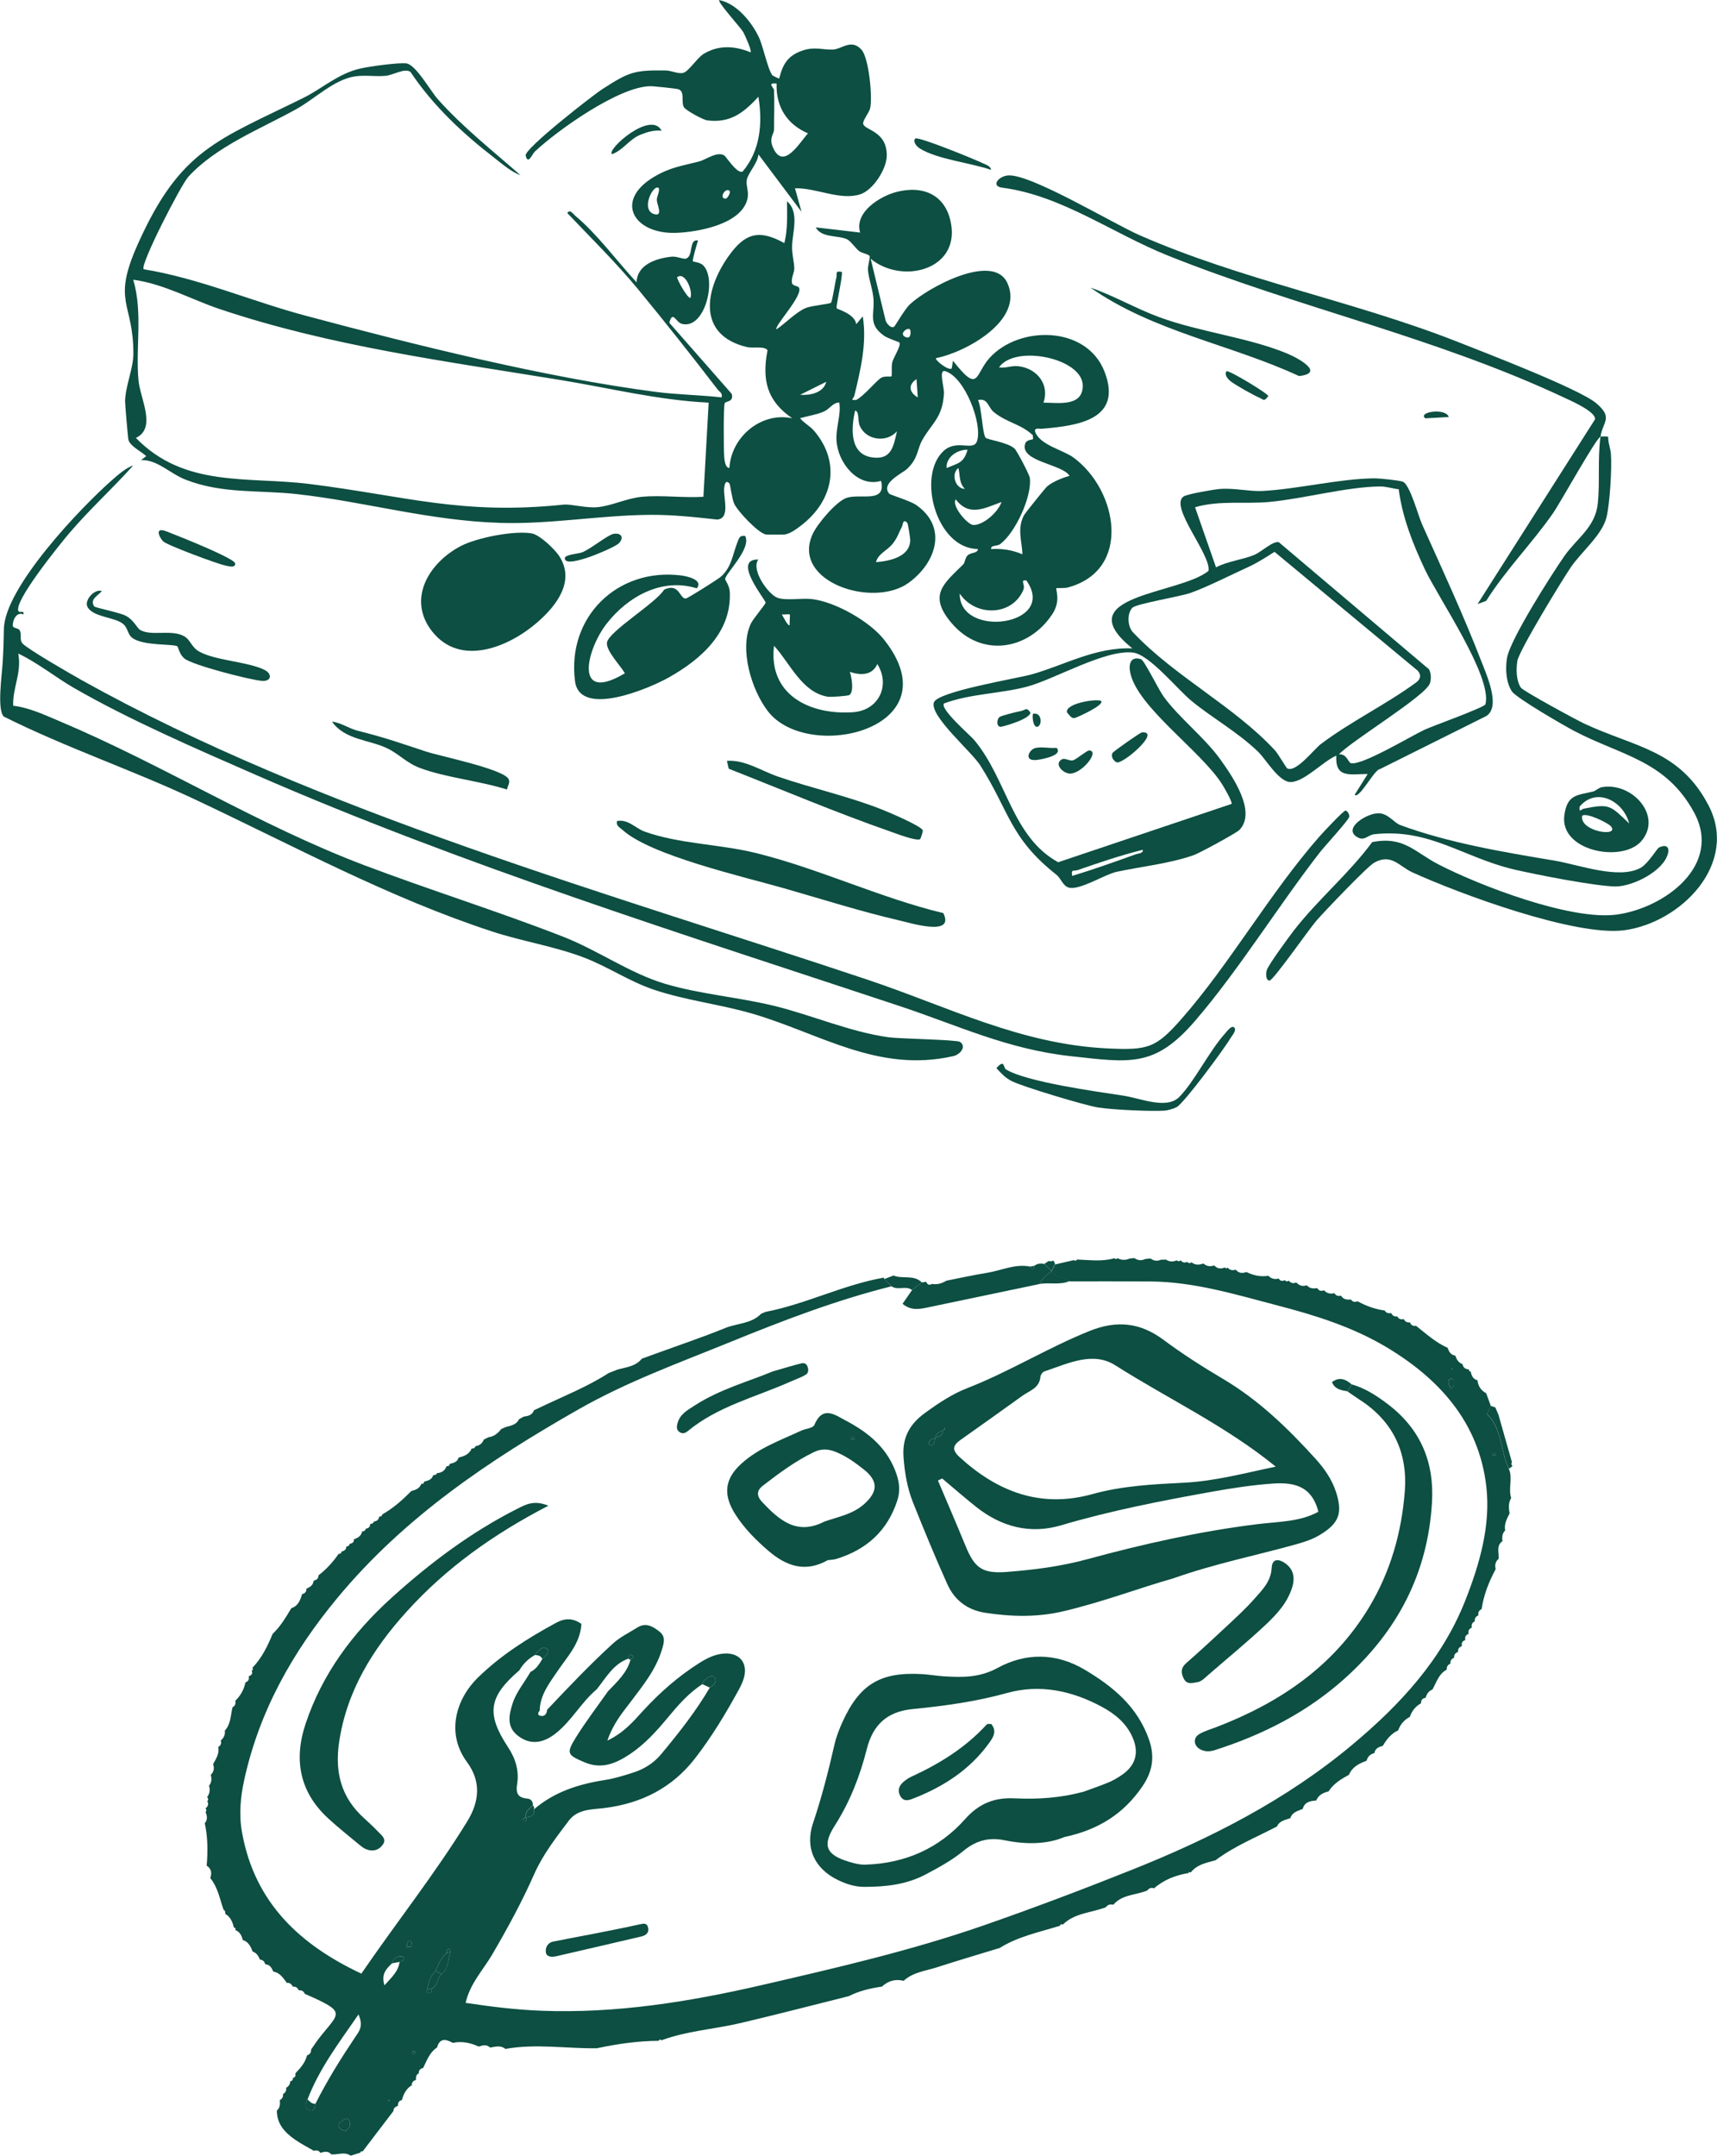 <?xml version="1.0" encoding="UTF-8"?> <svg xmlns="http://www.w3.org/2000/svg" id="Calque_2" data-name="Calque 2" viewBox="0 0 317.64 398.68"><defs><style> .cls-1 { fill: #0d4f42; } </style></defs><g id="Calque_1-2" data-name="Calque 1"><g><path class="cls-1" d="M177.55,109.76c-.13,8.42,18.22,5.95,12.33-2.41-1.31-.17-.11.7-.58,1.78-2.07,4.8-8.83,4.98-11.75.64M167.86,96.7c-.84-.87-.82.34-1,.69-.59,1.11-.8,2.01-1.7,3.14-1.06,1.32-2.74,1.88-3.1,3.43,2.59-.21,6.3-1,6.33-4.1,0-.39-.42-3.04-.54-3.15M185.28,92.84c-3.14,1.12-5.96,2.79-8.47-.49-.85,1.15,2.2,4.75,3.29,4.74,1.92-.02,4.56-2.42,5.18-4.25M178.51,90.41c-1.15-1.14-.85-2.44-1.21-3.86-1.41,1.03-.62,3.83,1.21,3.86M178.99,83.17c-1.82-.07-4.04,1.37-3.87,3.38,2.13-.9,3.2-.92,3.87-3.38M165.92,79.78c-1.96,2.19-5.78,1.61-6.89-1.09-.4-.99-.01-2.55-.84-2.77-.75,3.27-1.05,8.09,3.18,8.67,3.48.48,3.92-1.93,4.56-4.81M191.08,81.21c.09-.13-.04-.45,0-.7-2.14-2.1-4.86-2.34-7.27-4.34-1.02-.85-1.06-2.62-2.88-2.19.7,1.47.79,6.11,1.4,6.96.26.37,4.09.84,5.35,2.01.47.43,2.75,4.82,2.83,5.4.46,3.39-2.65,10.13-5.45,12.25-.66.5-1.77.13-1.71.94,1.99-.13,3.97.17,5.8.97-.11-2.53-1.01-4.77.28-7.22.19-.37,3.96-5.07,4.31-5.36,1.03-.86,2.81-1.57,4.12-1.93-1.29-2.2-9.33-2.63-8.19-5.99.24-.71,1.34-.7,1.41-.79M152.86,70.6l-4.84,2.41c1.88.13,4.31-.35,4.84-2.41M169.79,73.49l-.24-3.38c-1.6,1.04-1.37,2.46.24,3.38M193.03,74.46c2.72,0,7.28.82,7.28-3.14,0-5.07-12.52-7.69-15.5-3.38,1.24.2,2.22-.36,3.57-.22,3.44.38,5.85,3.39,4.65,6.74M168.34,60.93c-.47-.51-2.21.91-.72,1.44,1.02.37.88-1.27.72-1.44M131.09,74.46c-9.34-.45-18.35-2.71-27.49-4.2-21.21-3.46-42.46-6.24-62.88-13.08-5.36-1.79-10.37-4.68-16.07-5.45,1.8,6.1.41,12.48.97,18.61.31,3.39,3.4,8.82-.48,10.64,9.01,9.27,20.71,7.1,32.11,8.52,17.94,2.24,28.08,5.78,47.01,3.82,1.39-.14,4.1.67,6.27.47,2.69-.25,5.4-1.66,8.24-1.92,3.64-.34,7.68.23,11.36,0l.97-17.41ZM127.7,55.12c.59-1.19-.96-5.01-2.42-3.86-.18.14,1.74,3.71,2.42,3.86M96.25,32.39c-1.69-.62-3.36-2.08-4.79-3.19-5.9-4.55-11.38-9.69-15.54-15.92-1.15-.72-3.11.6-4.59.74-1.87.18-3.77-.18-5.69.11-3.87.59-7.45,4.19-10.86,6.07-6.55,3.63-14.74,6.83-19.93,12.48-1.37,1.49-8.98,16.3-8.28,17.11,10.25,1.67,19.9,5.9,29.89,8.57,20.11,5.38,44.22,11.41,64.76,14.1,4.06.53,8.21.57,12.27,1.03.22-.84-.35-.97-.72-1.45-4.59-5.99-9.96-12.77-14.77-18.6-4.04-4.89-8.68-9.44-13.05-14.04.48-.79,1.07.16,1.45.48,4.15,3.47,7.68,8.36,11.37,12.33.07-3.25,3.59-4.43,6.43-4.74,1.04-.11,2.15.51,2.7.35,1.45-.4.44-3.69,2.24-3.34-.23.61-1.09,3.69-.97,3.85.06.08,1.24.17,1.8.64,2.78,2.36.5,12.12-3.87,10.91-1.08-.3-1.64-2.57-2.28-.19l11.55,13.15c.4,1.54-1.03,1.29-1.29,1.71-.26.42-.21,8.56-.11,9.82.04.56.15,2.17.97,2.17.33-5.77,5.89-10.41,11.62-9.19-4.67-3.19-5.64-7.07-4.57-12.58-.59-.83-2.67-.32-3.79-.58-9.26-2.21-7.85-10.55-3.45-16.77,2.97-4.21,5.57-5.13,10.35-2.46.64-2.54.51-5.13.49-7.74,2.41,2.06.94,5.89.94,8.45,0,1.48.35,2.62.41,3.88.04.85-.63,1.89-.42,2.81.12.51,1.06.51,1.26.8.95,1.4-4.65,7.18-4.13,7.75,1.62-1.1,3.67-3.25,5.46-3.97,1.04-.42,4.34-.71,4.61-.95.27-.24.75-3.74.99-4.59.23-.81-.36-1.35,1.03-1.12.17,1.01-1.18,6.5-.95,6.75.17.18,3.32,1,3.62,2.92l1.2-1.45c.79,4.94-.4,9.83-1.55,14.64-.15.62-.94.92.34.82,1.39-.69,3.7-3.55,4.62-4.1.63-.37,1.77-.14,1.9-.27.12-.12-.03-1.86.13-2.53.22-.95,1.72-3.17,1.33-3.72-.09-.13-2.09-.72-2.85-1.26-3.13-2.23-1.6-4.05-1.98-7.21-.2-1.63-.82-3.28-.98-4.87-.08-.8.46-2.46.3-2.66-.33-.41-1.44-.49-1.98-.94-.73-.6-1.49-1.81-2.2-2.15-1.66-.79-4.72-.2-5.78-2.2l8.22.96c-1.15-3.74,3.67-6.74,6.75-7.52,5.03-1.28,9.16.63,10.07,5.94,1.48,8.58-9.17,11.18-14.88,6.42l2.78,11.48c.2.55,1.01,1.48,1.56,1.09.21-.15,1.9-3.16,2.9-4.12,3.14-2.99,15.37-9.73,18.04-3.98,3.2,6.89-7.72,12.85-13.19,13.91-.26.34,2.29,2.37,2.9,1.92l.24-1.44c4.87,6.25,4.02,2.51,6.76-.51,5.49-6.06,17.95-6,21.26,2.5,3.47,8.92-4.95,10.04-11.56,10.59-.52.04-1.62-.29-1.2.71.98,2.33,5.12,3.23,7.01,4.6,8.2,5.98,10.94,20.89-1.09,24.06-.58.15-1.98.05-2.05.12-.19.18.89,2.32-.76,4.8-4.39,6.65-13.07,8.12-18.58,1.71-4.54-5.28-1.43-7.4,2.11-10.92.32-.32.33-1.18.78-1.64.61-.62,1.9-.35,1.93-1.21-7.7-.01-11.38-13.58-6.31-18.16,2.45-2.21,5.51.19,6.15-1.8,1.04-3.2-2.27-11.85-5.9-12.92-1.27-.37-.16,2.99-.22,4.09-.26,4.52-2.15,5.4-3.99,8.61-1.03,1.81-.72,3.38-2.84,5.38-.87.82-4.96,2.63-3.29,4.59.17.2,3.84,1.3,4.95,2.06,5.95,4.09,3.72,10.73-1.38,14.42-6.56,4.76-21.79-.2-17.74-9.03.87-1.9,4.4-6.1,6.34-6.71,2.57-.8,7.31,1.07,6.31-3.12-4.33,1.28-8.02-3.38-8.24-7.48-.14-2.52.88-4.64.51-7.02-1.24.04-1.72,1.19-2.89,1.7-1.38.59-2.93.79-4.36,1.21.74.93,1.8,1.39,2.66,2.41,4.95,5.88,3.42,12.89-2.43,17.4-.85.66-1.99,1.51-3.05,1.69-.22.04-3.36.04-3.53,0-1.45-.32-5.17-4.26-5.84-5.69-.41-.88-.74-3.59-.87-3.73-.68-.72-.88.05-.97.72-.24,1.83,1.22,5.73-1.3,5.94-4.16-.45-8.3-.91-12.5-.87-9.11.07-18.43,1.77-27.58,1.49-13.32-.41-25.07-3.93-37.73-5.33-6.99-.77-13.77-.01-20.55-2.67-2.93-1.15-5.2-3.71-8.23-3.62l.96-.72c-.83-.82-2.99-1.84-3.29-3.01-.1-.39-.62-6.48-.62-7.14.03-2.72,1.52-6.09,1.53-8.71.04-9.75-4.07-9.44.84-20.39,7.83-17.47,14.68-19.14,30.58-26.99,3.54-1.75,6.39-4.47,10.53-5.44,1.69-.39,7.03-1.12,8.52-.96,1.78.19,4.49,5.11,5.86,6.64,4.61,5.16,10.07,9.46,15.25,14.01"></path><path class="cls-1" d="M24.65,86.07c-3.84,4.29-8.12,8.16-11.86,12.56-1.54,1.82-10.58,12.91-9.33,14.45.19.24,1.08-.27.87.54-1.28-.57-2.05,1.13-1.95,2.14.04.42,1,.39,1.23.75.49.78-.08,1.75.55,2.48.9,1.03,9.17,5.79,10.98,6.8,43.8,24.42,97.77,39.46,145.37,55.39,14.91,4.99,28.23,11.93,44.39,12.7,7.5.35,8.93-.04,13.77-5.57,8.89-10.14,16.25-23.16,25.41-33.6.63-.72,4.51-4.87,4.85-4.82.3.05.75.69.68,1.14-.1.63-4.61,5.52-5.47,6.63-7.65,9.86-15.09,21.89-23.05,31.12-7.45,8.66-11.99,7.74-22.96,6.54-11.84-1.3-20.86-5.68-31.81-9.31-39.76-13.19-80.88-26.05-119.24-42.82-10.82-4.73-23.22-10.1-33.38-15.96-3.49-2.01-6.67-4.63-10.32-6.37.67,3.57-1.07,6.32-.94,9.65,2.88.32,5.83,1.7,8.53,2.84,19.49,8.22,36.79,19.23,56.52,26.69,12.09,4.57,24.63,8.48,36.66,13.17,6.51,2.54,12.28,6.74,18.86,8.71,6.44,1.93,13.52,2.47,20.12,4.07,7.08,1.72,14.03,4.83,21.27,5.83,2.01.28,12.57.44,13.19.85,1.26.84.08,2.34-1.25,2.64-13.91,3.15-24.63-4.19-37.1-7.84-6.02-1.76-12.34-2.45-18.28-4.45-4.58-1.55-8.49-4.25-12.92-5.94-5.47-2.09-11.4-2.99-16.96-4.81-19.13-6.25-36.87-15.9-54.94-24.4-11.64-5.48-23.92-9.59-35.44-15.36-1.28-1.25-.34-7.7-.21-9.94.15-2.44.19-3.97.23-6.27.14-7.66,14.22-22.46,20.08-27.59,1.01-.89,2.59-2.26,3.88-2.65"></path><path class="cls-1" d="M211.41,157.15c-4.04,1.01-8.07,2.37-12,3.74-.79.27-1.29-.25-1.06,1.09,3.94-1.2,7.86-2.59,11.74-3.99.51-.18,1.44-.17,1.32-.84M238.1,142.08c1.6.92,4.98-3.52,6.25-4.48,5.45-4.12,12.08-7.33,17.63-11.39.85-.61.99-1.45.26-2.21l-26.46-21.95c-1.59,1.01-3.11,2.01-4.84,2.8-3.17,1.44-7.61,3.7-10.68,4.79-2,.71-10.03,1.99-10.78,2.76-1.03,1.06-.91,3.6.22,4.64,7.79,8.18,18.67,13.61,26.16,21.72.6.65,2.08,3.22,2.25,3.32M258.76,90.48c-1.17-.13-2.29-.53-3.49-.52-6.21.08-14.01,2.25-20.4,2.86-4.49.43-9.22-.34-13.79.98l3.88,11.12c2.16-1.15,4.94-1.4,7.11-2.32,1.3-.55,3.44-2.62,4.51-2.33l27.8,23.52c.38.79.41,1.72.16,2.55-.71,2.32-14.43,10.58-16.84,13.16,1.43-.15,1.73,1.51,2.2,1.63,1.99.51,11.15-5.02,13.59-6.16,1.61-.75,11.17-4.15,11.32-4.74,1.28-5.14-8.69-19.59-11.23-24.97-2.2-4.67-4.16-9.62-4.82-14.77M250.6,146.99l2.42-3.86c-3.23.01-6.05.87-5.81-3.39-2.4,1-5.96,4.9-8.47,4.88-2.18-.02-4.53-4.2-6.01-5.62-3.85-3.69-8.4-6.17-12.35-9.42-2.56-2.1-7.75-8.57-10.82-8.91-5.11-.57-14.41,4.9-19.42,6.27-4.88,1.34-10.57,1.31-15.49,3.14-.88.97,4.84,5.89,5.57,6.76,6.09,7.28,6.98,17.9,15.54,22.61l32.09-10.79c.1-.47-1.33-2.93-1.72-3.56-3.78-6.11-15.71-14.29-17.04-20.7-.34-1.64.1-3.12,2.01-2.49.58.19,3.25,5.66,4.19,6.94,3,4.08,7.53,7.47,10.55,11.7,2.2,3.08,6.68,9.59,3.44,12.94-.55.56-7.37,4.27-8.42,4.64-4.59,1.61-9.65,2.09-14.32,3.1-2.1.45-6.74,3.4-8.74,2.93-1.17-.27-1.5-1.71-2.37-2.4-8.68-6.86-8.67-11.74-14.1-20.24-1.64-2.57-9.36-9.11-8.57-11.61.65-2.04,15.48-4.46,18.07-5.19,6.05-1.7,11.9-5.11,18.66-4.81-12.3-9.89,8.68-9.94,14.07-14.33.6-2.89-7.32-11.92-4.6-13.77.68-.46,5.62-1.3,6.74-1.39,2.63-.2,5.55.49,7.73.38,6.66-.34,14.47-2.3,20.83-2.34,1.02,0,4.34.34,5.2.6,1.36.41,2.89,6.31,3.64,7.96,3.75,8.34,7.66,16.78,10.96,25.31.98,2.54,3.61,8.34.91,10.08l-19.69,9.82c-1.06.09-3.82,5.62-4.68,4.75"></path><path class="cls-1" d="M134.96,35.3c-.73-.73-2.06,1.44-.72,1.44.32,0,1-1.16.72-1.44M121.9,34.82c-.96-1.06-3.63,4.19-.71,4.82,1.46.32.33-1.89.32-2.65,0-.71.51-1.42.39-2.17M143.19,16.68c.11,2.4,0,4.85,0,7.25,0,.92-1.03,1.58-.12,3.51,1.91,4.05,4.86-1.09,6.41-2.78-3.9-1.66-5.96-4.93-5.81-9.2-1.87-.21-.5.73-.48,1.21M142.84,13.88c.12.15,1.25.67,1.31.63.68-2.67,1.58-4.19,4.22-5.13,2.3-.82,3.84-.14,5.68-.21,1.72-.07,3.45-2.09,5.34.04,1.35,1.53,2.04,8.71,1.6,10.75-.19.91-1.45,2.32-1.3,2.96.28,1.19,4.39,1.27,4.36,5.86-.02,2.48-2.54,6.42-4.96,7.17-3.74,1.16-8.11-1.24-12.02-1.13l1.21,4.35-7.98-10.63c-.07,1.59-1.94,3.46-2.16,4.77-.18,1.03.48,2.13.11,3.57-1.19,4.63-9.18,6.04-13.17,6.18-7.86.27-11.52-5.94-4.08-10.36,3-1.78,5.2-2.03,8.3-2.83,1.34-.35,3.37-1.96,4.71-1.11.31.2,2.49,3.61,3.4,2.93,3.27-3.86,3.69-9,2.89-13.8-2.66,2.9-5.16,4.92-9.45,4.37-.83-.11-4-1.86-4.33-2.44-.58-1.01.26-2.91-1.03-3.32-.4-.13-4.61-.58-5.23-.56-5.79.1-17.06,8.09-21.33,12.1-.45.42-1.26,2.56-1.68.72-.28-1.24,12.33-11.09,14.26-12.33,4.81-3.08,5.75-3.49,11.64-3.4,1.09.02,2.32.69,3.26.44.99-.26,2.61-2.83,3.78-3.52,2.83-1.69,5.75-1.46,8.67-.28.26-.25-1.03-3.15-1.35-3.72-.47-.84-4.84-5.6-4.45-5.94,3.23.65,6.01,4.06,7.35,6.92.79,1.68,1.61,5.85,2.46,6.96"></path><path class="cls-1" d="M296.08,80.75c.24-.07,1.38-.04,1.43.01-.04,1.07.41,2.08.5,3.14.21,2.64-.19,9.23-.81,11.75-.82,3.33-4.68,6.4-6.65,9.32-1.63,2.41-9.54,15.36-9.84,17.24-.25,1.53-.23,3.61.63,4.94.42.64,10.19,5.93,11.73,6.66,9.32,4.38,17.67,4.83,23.03,15.18,5.56,10.75-5.09,21.59-15.55,23.03-8.99,1.24-30.64-6.75-39.33-10.73-2.36-1.08-3.85-3.56-7.02-1.74-1.34.77-9.12,8.95-10.63,10.66-1.33,1.51-8,11.09-8.7,11.12-.69.03-.74-1.24-.51-1.95.32-.99,4-6.01,4.91-7.19,4.45-5.78,10.25-10.58,14.58-16.46,5.82-1.17,7.87,1.85,12.22,4.1,7.69,3.98,24.61,10.45,33.03,9.3,8.8-1.2,19.6-9.1,14.3-18.88-5.23-9.65-13.45-10.5-22.17-15.07-1.92-1.01-10.75-6.11-11.54-7.33-1.1-1.69-1.21-4.15-.91-6.11.52-3.39,8.25-15.5,10.61-18.89,2.32-3.33,5.75-5.33,6.2-9.76.41-3.98-.06-8.11.49-12.32-.8.23-7.39,12.15-8.8,14.17-3.87,5.56-8.72,10.42-12.34,16.18l-1.6.59,21.73-34.16c.25-1.43-4.77-3.58-5.92-4.12-23.86-11.15-48.84-16.47-73.03-26.14-10.33-4.13-19.73-11.15-30.7-12.58-2.2-.29-.67-2.15,1.1-2.27,4.19-.28,19.32,8.87,24.24,11.03,19,8.36,39.86,12.22,59.05,19.81,4.96,1.96,22.35,8.64,25.48,11.28,3.24,2.73,1.17,3.45.8,6.21"></path><path class="cls-1" d="M157.13,128.53c-.26.17-3.44.41-4.01.31-4.79-.8-6.98-6.23-9.93-9.42-1.08,9.06,6.59,12.82,14.58,12.29,4.85-.32,6.99-5.03,4.53-8.91-.94,2.12-3.06,2.12-5.08,1.45.33.96.81,3.68-.09,4.27M146.09,113.63c-.1-.09-1.06.05-1.45,0,.23.39,1.24,2.4,1.45,1.93-.06-.47.12-1.81,0-1.93M140.28,103.48c-1.38,1.91,1.77,6.26,3.4,7,1.47.67,4.61.09,6.47.3,4.29.48,10.65,4.07,13.35,7.45,13.12,16.45-14.03,23.02-21.48,13.25-3.02-3.97-5.27-11.44-3.14-16.11.43-.94,2.76-3.64,2.76-3.93,0-.5-6.32-8.08-1.36-7.97"></path><path class="cls-1" d="M79.99,116.83c-4.79-6.01-.63-12.8,5.29-15.87,2.95-1.53,9.89-2.9,13.13-2.31,1.44.27,4.22,2.92,5.03,4.16,3.02,4.63-.44,9.15-4.03,12.27-5.25,4.57-14.2,8.3-19.42,1.74"></path><path class="cls-1" d="M137.86,99.12c1.21,2.33-3.71,6.98-3.71,7.97,0,.24.81,1.17.86,2.41.33,7.54-5.44,12.5-11.34,15.81-3.53,1.98-16.39,7.49-17.29.67-1.55-11.87,7.83-21.01,19.58-19.57,1.22.15,4.21.84,2.94,2.39-6.46-2.03-12.78,1.54-16.67,6.53-3.75,4.81-6.18,14.87,3.37,9.18-.82-1.44-3.54-4.19-3.31-5.7.32-2.05,9.12-7.33,10.57-9.77,2.87-1.33,2.84,1.73,4.02,1.64.37-.03,5.81-3.5,6.3-3.89,2.14-1.7,2.35-4.26,3.22-6.45.3-.75.39-1.4,1.44-1.22"></path><path class="cls-1" d="M174.51,168.87c2.2,4.41-6.09,1.81-8.31,1.3-6.85-1.58-14.34-3.95-21.19-5.91-7.52-2.15-24.68-6.07-29.85-10.79-.54-.49-1.22-.71-1.01-1.64,2.07-.39,3.4,1.34,5.07,1.94,6.43,2.32,13.86,2.3,20.68,3.99,11.64,2.88,22.9,8.28,34.61,11.1"></path><path class="cls-1" d="M306.83,156.77c1.14-.62,2.08-.35,1.75,1.02-.78,3.29-6.58,6.2-9.81,6.14-3.78-.07-14.66-2.2-18.67-3.14-9.44-2.22-15.65-7.65-25.85-6.52-1.3.14-1.85,1.45-3.35.42-2.39-1.64,2.15-4.43,4.27-4.29,1.7.11,2.74,1.76,3.88,2.18,8.97,3.31,19.12,5,28.51,6.57,4.52.75,11.92,3.56,15.96,1.33,1.32-.73,3.05-3.55,3.31-3.69"></path><path class="cls-1" d="M298.01,152.8c-.5-.6-4.55-2.61-5.32-1.94-.51,2.95,7.05,4.01,5.32,1.94M301.4,152.31c-.99-4.07-6.02-6.9-9.18-3.14-.1,1.26.2.49.85.36,4.76-.95,4.83-.57,8.34,2.77M303.66,155.53c-3.54,4.1-15.18,1.89-14.26-4.78.54-3.91,2.42-3.66,5.32-4.38.52-.13.97-.68,1.62-.8,5.62-.99,11.29,5.36,7.31,9.96"></path><path class="cls-1" d="M170.23,155.17c-.62.46-4.55-1.06-5.52-1.4-10.1-3.52-19.96-7.71-29.9-11.61l-.33-1.46c3.32-.23,6.33,1.84,9.43,2.91,6.27,2.16,13.03,3.64,19.11,6.04,1.22.48,7.5,3.12,7.69,3.92.05.22-.4,1.53-.47,1.59"></path><path class="cls-1" d="M93.81,146.01c-5.02-1.6-11.24-2.18-16.07-3.97-2.53-.94-3.91-2.59-6.05-3.63-3.35-1.63-7.92-1.57-10.27-4.96,1.72.2,3.09,1.27,4.82,1.7,5.25,1.32,7.72,2.24,12.6,3.84,2.64.87,14.35,3.23,15.26,5.1.33.68-.23,1.27-.3,1.91"></path><path class="cls-1" d="M228.34,190.03c.49.53-.45,1.51-.7,1.95-1.12,1.92-8.57,12.01-9.97,12.76-.54.29-1.66.61-2.26.65-2.65.16-9.6-.17-12.24-.58-2.42-.38-13.87-3.82-15.95-4.86-1.23-.61-1.98-1.44-2.89-2.42,1.57-1.79,1.26-.07,1.78.24,3.82,2.32,16.82,4.1,21.67,4.84,3.26.49,8.04,2.63,10.4.23,2.8-2.85,5.55-8.53,8.52-11.8.28-.31,1.16-1.54,1.64-1.01"></path><path class="cls-1" d="M18.84,109.28c-.53.8-2.34,1.48-1.41,2.86.17.25,4.65,1.12,5.79,1.71,1.61.83,2.07,2.3,2.77,2.68,2.1,1.14,5.62-.16,7.99,1.08,1.29.68,1.4,2.07,2.9,2.9,3.01,1.67,9.08,1.85,12.09,3.39,1.41.72,1.27,2.15-.51,2.01-2.25-.18-12.77-2.89-14.31-4.11-.99-.78-1.18-2.19-1.34-2.28-.77-.48-6.37-.04-8.35-1.57-.9-.69-.76-1.84-1.74-2.61-1.57-1.25-5.62-1.21-6.56-3.16-.57-1.2,1.3-3.33,2.68-2.88"></path><path class="cls-1" d="M201.73,53.19c4.37,1.5,8.35,3.85,12.69,5.45,7.61,2.8,16.56,3.76,23.73,6.75,2.13.89,7.02,3.63,2.16,4.15-12.66-5.87-26.93-8.18-38.58-16.35"></path><path class="cls-1" d="M29.49,98.16c.39-.38,1.68.26,2.2.46,1.59.61,11.78,4.67,11.82,5.58.05.94-1.35.47-1.82.38-1.4-.27-10.81-3.76-11.5-4.47-.44-.46-1.12-1.54-.71-1.95"></path><path class="cls-1" d="M183.35,31.42c-3.68-1.3-10-1.95-13.2-3.97-.68-.43-1.32-1.34-.83-1.83.47-.47,11.28,3.95,12.57,4.6.56.28,1.34.45,1.46,1.2"></path><path class="cls-1" d="M114.51,100.45c-.72.72-4.96,2.44-6.16,2.78-.61.17-3.89,1.3-3.86,0,.02-.7,2.52-.8,3.24-1.1,1.63-.67,4.74-3.24,5.79-3.41,1.54-.25,1.89.82.98,1.73"></path><path class="cls-1" d="M211.24,135.44c3.73-.3-3.61,6-4.67,5.53-.53-.24-1.13-1.01-.75-1.73.15-.29,5.1-3.77,5.43-3.8"></path><path class="cls-1" d="M201.49,138.78c2.11.08-1.56,4.59-3.76,4.26-1.25-.19-2.7-1.78-1.33-2.59.62-.37,1.34.31,2.07.16.63-.13,2.58-1.85,3.02-1.83"></path><path class="cls-1" d="M122.38,24.17c-1.4-.13-2.6.22-3.87.73-2.16.87-3.24,2.91-5.32,3.62-.94-.96,7.28-8.16,9.19-4.35"></path><path class="cls-1" d="M226.9,68.66c.28-.35,7.7,4.12,7.73,4.59-.83,1.09-.82.66-1.71.27-1.16-.51-4.27-2.25-5.23-2.99-.59-.45-1.24-1.3-.79-1.87"></path><path class="cls-1" d="M203.67,129.59c.88.73-4.46,3.1-4.82,3.18-.7.16-1.05-.61-1.46-1.03-.37-1.61,5.11-2.54,6.28-2.15"></path><path class="cls-1" d="M184.92,132.59c.37-.27,3.26-.98,3.97-1.11.81-.15.99-.8,1.72.28.1,1.18-5.24,2.7-5.55,2.65-.79-.11-.64-1.46-.13-1.83"></path><path class="cls-1" d="M195.45,138.29c1.26,1.32-2.25,2.03-3.37,2.21-2.83.45-1.77-1.77-.67-2.13,1.1-.37,2.82.07,4.04-.08"></path><path class="cls-1" d="M263.67,77.36c-1.48-1.2,3.85-1.98,4.34-.24l-4.34.24Z"></path><path class="cls-1" d="M191.09,132c1.77-.41,1.73,2.4.72,2.41-.65,0-.89-1.74-.72-2.41"></path></g><g><path class="cls-1" d="M268.74,253.14l-.26-.09.04.25.22-.17ZM72.13,388.41l-.26-.08.04.26.22-.17ZM276.71,268.98c-.05-.09-.08-.23-.15-.25-.1-.04-.29-.03-.35.03-.23.26-.14.43.22.42.09,0,.18-.13.28-.2M76.67,379.79c.08-.1.16-.2.24-.3-.11-.06-.23-.19-.33-.18-.35.04-.46.23-.27.45.06.07.24.02.36.03M76.16,359.17c-.23-.35-.51-.38-.72-.02-.14.24-.17.55-.24.84.28,0,.66.13.8,0,.16-.15.12-.53.16-.81M268.41,254.88c-.53.28-.52.71-.38,1.14.08.27.39.73.42.71.66-.31.53-.94.52-1.49,0-.13-.38-.25-.56-.36M63.91,394.09c.73-.51,1.03-1.12.72-1.88-.18-.45-.63-.53-1.01-.23-.51.4-1.41.71-.76,1.6.21.29.72.36,1.05.51M58.35,389.06c2.15-4.3,4.7-8.37,7.37-12.36.73-1.08,1.56-1.99.6-4.17-3.74,5.4-7.28,10.09-9.41,15.67-.5.87-.68,1.79.51,2.1.64.17.93-.58.93-1.24M73.9,362.81c.4-.12.88-.21.82-.76-.01-.12-.43-.31-.64-.28-.79.09-1.37.48-1.57,1.31-.99.98-2.05,1.94-1.38,4.06,1.37-1.55,2.58-2.58,2.78-4.32M79.04,367.99c-.12.37-.01.65.3.62.53-.05.55-.51.61-.92,1.09-.53.9-1.92,1.74-2.61,1.24-1.12,1.23-2.74,1.67-4.17-.11-.18-.24-.51-.33-.5-.47.06-.45.42-.37.78-1.17.8-1.51,2.11-2.05,3.3-1.06.93-1.35,2.2-1.57,3.5M97.27,336.11c.87-.12,1.7-.28,1.48-1.49,3.77-3.25,8.28-4.69,13.11-5.44,1.77-.27,3.51-.82,5.22-1.36,2.03-.64,3.84-1.75,5.21-3.4,3.27-3.92,6.43-7.92,9.02-12.34.72-.4,1.39-1.13.94-1.78-.52-.75-1.32-.09-1.88.38-.21.18-.3.51-.44.77-2.58,1.67-4.57,3.98-6.5,6.31-2.04,2.46-4.19,4.81-6.84,6.59-2.56,1.71-5.24,2.93-8.49,1.53-3.11-1.33-3.41-1.61-1.58-4.55,1.83-2.95,3.96-5.72,5.96-8.57,1.69-1.77,3.54-3.42,4.19-5.92.35-.17.77-.45.27-.75-.39-.24-.69.13-.65.62-2.83.99-4.17,3.54-5.89,5.68-2.89,2.42-4.66,5.88-7.66,8.21-2.43,1.89-4.81,2.09-7.02.31-2.01-1.62-1.57-3.72-.92-5.81.69-2.2,2.21-3.93,3.32-5.9,1.06-.51,1.65-1.46,2.22-2.43.59-.47,1.38-1.29.95-1.76-.77-.85-1.47.11-2.08.67-.11.1-.16.25-.24.37-1.22.69-2.2,1.63-2.9,2.85-5.68,4.87-6.16,8-2.09,14.19,1.39,2.1,2.08,4.37,1.69,6.81-.28,1.74.13,2.56,1.91,2.71.61.05,1.05.52,1,1.24-.65.62-1.47,1.14-1.32,2.23-.22.22-1.08.35-.16.73.21.09.37-.4.18-.72M38.35,333.11c.22-.26.21-.52-.03-.77.48-.66.59-1.37.33-2.14v.04c.52-.61.54-1.3.34-2.03h0c.61-.58.69-1.26.42-2.01v.05c.54-.99,1.22-1.94.96-3.18h0c.43-.26.64-.61.48-1.12l.04-.14c.56-.47.78-1.07.71-1.78l-.25-.1.23.13c1.14-1.23,1.07-2.87,1.44-4.35h0c.47-.24.63-.64.51-1.15l.03-.07c.94-.92,1.56-2.03,1.84-3.32l.05-.08c.51-.17.66-.54.57-1.05l.05-.08c.49-.18.73-.49.5-1.02l.24-.22-.11-.31c1.74-1.79,2.79-4,3.74-6.26l.03-.04c1.43-1.35,2.41-3.02,3.41-4.69l.02-.02c1.22-.4,1.64-1.43,1.96-2.53l.09-.1c.53-.12.76-.48.74-1.01v.02c.66-.26,1.22-.63,1.33-1.42l.08-.08c.52-.11.82-.41.81-.97v.02c1.47-1.12,2.69-2.47,3.74-3.99.32.03.5-.11.54-.43.54-.09.85-.38.9-.94.34,0,.53-.15.59-.48.5-.07.83-.28.8-.85,0,0,0,0,0,0,.75-.23,1.34-.62,1.53-1.45.36,0,.58-.16.68-.51.53-.05.78-.35.8-.86.34,0,.58-.15.71-.46.56-.06.88-.35.95-.92.32.06.5-.06.56-.38,2.02-1.14,3.73-2.66,5.35-4.29l.08-.06c.79-.18,1.5-.48,1.81-1.32.32.06.49-.08.52-.4.73-.17,1.44-.38,1.69-1.22.32.06.56-.06.7-.35.85-.06,1.46-.46,1.75-1.28.34.05.55-.1.61-.44.7-.16,1.4-.32,1.62-1.16h0c1.02-.24,1.97-.59,2.42-1.67.36.04.59-.1.72-.44.74-.1,1.24-.5,1.51-1.2.29-.14.58-.29.87-.44,1.04-.13,1.76-.75,2.38-1.53.29-.13.59-.25.88-.38.94-.25,1.92-.41,2.4-1.43.29-.16.57-.31.85-.47.81-.12,1.59-.27,1.91-1.18.45-.21.9-.43,1.36-.64,4.19-2,8.54-3.71,12.47-6.25.56-.22,1.13-.44,1.69-.66,1.59-.42,3.3-.57,4.44-1.99,1.07-.38,2.14-.77,3.2-1.16,4.09-1.49,8.22-2.88,12.25-4.52,2.2-.89,4.8-.76,6.61-2.62.27-.12.54-.24.81-.35,7.49-1.45,14.36-5.01,21.89-6.34,0,0,.1.26.1.26.45.44.89.89,1.33,1.34-10.32,2.58-20.22,6.39-30.06,10.4-9.39,3.82-18.92,7.28-27.79,12.33-16.61,9.45-32.3,19.98-44.66,34.9-8.26,9.96-14.43,20.88-17.22,33.58-.72,3.27-1.03,6.55-.4,9.92,2.36,12.85,10.6,20.59,22.05,25.98,6.54-9.55,13.6-18.43,19.56-28.1,2.37-3.84,2.57-7.52-.02-11.03-3.9-5.29-2.09-11.6,2.04-15.63,4.27-4.17,9.24-7.29,14.45-10.12,1.7-.92,3.13-.87,4.68.2-.19,3.58-2.59,6.04-4.43,8.75-1.53,2.26-3.23,4.41-3.29,7.32-.36.33-.38.79.05.91.84.23,1.25-.29,1.33-1.1,3.94-4.17,7.88-8.33,12.13-12.21,1.38-1.26,3.01-2.02,4.54-2.99,1.61-1.02,2.93-.18,4.14.77,1.18.93.78,2.14.42,3.33-1.12,3.72-3.54,6.66-5.82,9.69-1.49,1.98-3.14,3.87-4.27,7.12,3.23-1.57,4.92-3.7,6.71-5.63,3.1-3.35,6.47-6.31,10.34-8.75,1.45-.91,2.95-1.64,4.62-1.73,2.92-.16,4.43,1.92,3.53,4.71-.23.72-.57,1.41-.93,2.07-2.41,4.39-4.99,8.67-8.07,12.64-4.25,5.46-9.93,8.3-16.7,9.15-2.38.3-4.98.16-6.63,2.34-2.37,3.14-4.78,6.23-6.41,9.9-2.27,5.13-4.95,10.05-7.79,14.9-1.66,2.83-4.08,5.31-4.89,8.89,4.73.72,9.34,1.28,14.02,1.46,13.77.53,27.27-1.64,40.57-4.7,13.87-3.2,27.77-6.4,41.24-11.08,9.15-3.18,18.21-6.61,27.22-10.2,14.75-5.87,28.76-12.99,40.99-23.22,8.79-7.35,16.51-15.64,20.84-26.53,2.71-6.83,4.78-14.01,3.94-21.25-1.37-11.79-8.66-19.91-18.62-25.82-6.2-3.67-13.03-5.81-19.91-7.6-7.74-2.02-15.45-4.4-23.58-4.46-4.99-.04-9.98-.02-14.97-.02-.98-.87-2.6-.59-3.36-1.85h0c.22-.42.45-.85.67-1.28,1.16-.27,2.32-.53,3.48-.8l.33.14.26-.25c2.31.09,4.62.42,6.9-.24l.29.18s.29-.19.29-.19c.75.4,1.5.39,2.27.06.29-.02.58-.04.87-.07.63.46,1.3.5,2,.16.32-.03.64-.06.96-.09.6.45,1.24.53,1.93.23.3-.01.61-.02.91-.03.64.41,1.3.46,1.99.14.26.21.51.21.77,0,.31.43.71.5,1.18.29.25.27.53.29.82.08.65.53,1.36.5,2.1.24h.11c.57.48,1.2.59,1.9.35,0,0,.11.02.11.02.56.59,1.21.63,1.93.34l.25.19s.27-.16.27-.16c.39.47.89.56,1.45.39l.08.02c.54.65,1.21.66,1.93.41h.03c1.26.61,2.57.91,3.98.7,0,0,.07.01.07,0,.54.54,1.18.7,1.92.5h-.01c.27.49.67.51,1.13.3.22.25.47.28.75.1.34.44.77.54,1.28.36l.17.03c.51.55,1.13.7,1.84.47h.05c.53.63,1.22.61,1.94.51l-.04-.02c.27.48.66.64,1.19.44,0,0,.11.02.11.02.53.57,1.17.67,1.89.49h-.01c.26.44.64.6,1.15.47l.1.04c.44.67,1.1.74,1.81.66.3.48.73.51,1.22.35,0,0,.08.02.08.02,1.55.85,3.18,1.43,4.94,1.67.29.48.72.57,1.23.47l-.04-.02c.24.48.6.74,1.17.64l-.04-.02c.25.52.68.62,1.2.52,0,0,.02,0,.02,0,.22.48.61.66,1.12.6h.02c.2.52.56.73,1.1.64h.03c1.86,1.48,3.63,3.09,5.84,4.07l-.02-.02c.26.71.58,1.35,1.44,1.46h0c.23.72.6,1.32,1.36,1.59l-.04-.05c.12.68.56.98,1.21,1.02l.02.3.29.09c.17.75.42,1.43,1.29,1.61l-.04-.04c.12,1.11.66,1.94,1.65,2.46l-.05-.07c.3.8.59,1.61.89,2.42-.23.54-.79,1.41-.64,1.56,2.78,2.8,2.38,6.82,3.97,10.06.77,1.76-.17,3.65.44,5.42v-.07c-.55.91-.5,1.89-.3,2.89l.02-.07c-.51,1.03-1.1,2.03-.84,3.26v-.05c-.59.56-.59,1.27-.51,2l.22.07-.21-.1c-1.21.85-.63,2.11-.72,3.22l-.02.08c-.61.52-.7,1.18-.52,1.91v-.03c-1.26,2.34-2.22,4.78-2.61,7.42l.02-.03c-.49.24-.71.61-.61,1.16-.48.22-.75.56-.66,1.12h0c-.53.21-.64.63-.57,1.14v.02c-.49.22-.7.57-.59,1.1l-.03.07c-.49.19-.68.55-.57,1.06,0,0-.05.08-.04.08-.51.17-.7.52-.59,1.05l-.04.07c-.48.19-.74.52-.67,1.06h0c-.52.18-.78.53-.73,1.09,0,0,.02-.03.02-.03-.51.2-.76.56-.71,1.12l.22.11-.21-.13c-.49.21-.73.57-.68,1.11-1.48.77-1.89,2.32-2.62,3.63l-.03.05c-.68.26-1.05.78-1.23,1.46,0,0-.11.09-.11.09-.57.1-.8.45-.76,1.01,0,0,.02-.03.02-.04-1.03.57-1.72,1.42-2.1,2.53,0,0-.01.01,0,.01-1.04.54-1.75,1.37-2.15,2.47,0,0-.04.04-.04.04-1.28.59-2.09,1.63-2.79,2.8l-.07.06c-.72.19-1.36.46-1.51,1.31l-.02.02c-.73.19-1.22.63-1.41,1.37,0,0-.07.06-.07.06-1.34.5-2.59,1.12-3.19,2.55l-.03.03c-1.44.8-2.85,1.63-3.76,3.07h-.01c-.99.25-1.86.67-2.28,1.69h-.02c-1.12.07-2.14.28-2.48,1.57v-.02c-.89.38-1.93.58-2.28,1.71h-.01c-.93.34-2,.46-2.46,1.55h-.04c-3.84,2.01-7.89,3.63-11.38,6.27l-.02-.02c-1.65.46-3.38.77-4.52,2.25l-.25-.1-.17.2c-2.36.4-4.54,1.22-6.37,2.83-.54-.22-.93,0-1.26.4-2.09.87-4.62.7-6.27,2.63-.56-.13-1.03-.03-1.38.46-2.66,1.04-5.74,1.03-7.95,3.2l-.36-.07-.2.3c-3.81,1.19-7.77,1.97-11.2,4.15l-.02-.02c-3.84,1.18-7.7,2.31-11.53,3.55-2.1.68-4.4.89-6.14,2.49,0,0-.03,0-.03,0-1.55-.38-2.88.03-4.03,1.11l-.05-.02c-2.1.3-4.14.79-6.04,1.75l-.07.02c-6.69,1.67-13.35,3.41-20.06,4.98-4.82,1.13-9.82,1.42-14.51,3.16l-.32-.15-.25.25c-3.8.03-7.55.56-11.26,1.35l-.02.03c-5.68.09-11.36-.9-17.03.12h-.01c-.88-.72-1.85-.41-2.81-.25h-.03c-.63-.62-1.33-.44-2.04-.19h-.06c-1.52-.68-3.09-1.04-4.76-.68h-.04c-1.26-.7-2.39-.96-2.91.86-1.37.89-1.87,2.37-2.54,3.73l-.05.06c-.54.13-.84.45-.78,1.03l.03-.05c-.56.23-.59.71-.55,1.22l.02-.03c-.47.18-.83.45-.81,1.02l.22.19-.24-.17c-.98.61-1.47,1.55-1.77,2.63l-.09.11c-.54.14-.69.52-.66,1.02v.02c-.47.17-.85.4-.84.96,0,0-.03.04-.03.04-1.89,2.48-3.78,4.96-5.67,7.44l-.29-.03s-.13.25-.13.25c-.57.18-1.13.36-1.7.54h-.13c-1.15-.77-2.38-.1-3.56-.22l-.1.31.12-.3c-.59-.7-1.32-.5-2.04-.29-.28-.48-.71-.51-1.19-.39l-.08-.03c-1.14-.67-2.34-1.27-3.42-2.03-1.87-1.31-3.39-2.91-3.35-5.43v.05c.64-.52.59-1.24.54-1.96l-.03.05c.5-.24.69-.64.63-1.18l-.03.05c.5-.25.69-.66.6-1.21l-.03.07c.49-.26.78-.66.8-1.23.36-.05.52-.26.49-.62.41-.1.55-.36.44-.76l.14-.23c.89-.91,1.7-1.88,2.02-3.15v-.02c.52-.18.79-.51.75-1.07h0c.51-.72.98-1.46,1.52-2.15,3.74-4.79,5.26-4.7-2.68-8.17h0c-.21-.52-.6-.71-1.14-.64h.02c-.2-.5-.56-.75-1.12-.68l.03.02c-.21-.5-.56-.77-1.12-.73l-.09.21.12-.2c-.7-.88-1.27-1.91-2.54-2.09,0,0,.04.03.04.03-.31-.66-.61-1.33-1.49-1.38h-.01c-.16-.51-.45-.85-1.02-.86l.06.04c-.3-.68-.64-1.32-1.42-1.54l.06.05c-.36-.93-.76-1.83-1.82-2.17h-.01c-.22-.8-.54-1.51-1.37-1.84v-.36s-.32-.17-.32-.17c-.21-1.03-.64-1.92-1.58-2.49.08-.33-.02-.58-.31-.76-.7-2.01-1.06-4.16-2.47-5.87v.07c.35-.94.26-1.76-.65-2.35v.07c.23-2.67.23-5.33-.36-7.96v.07c.55-.65.49-1.34.15-2.06.2-.24.2-.47,0-.71.45-.34.62-.75.35-1.29"></path><path class="cls-1" d="M172.38,237.43c.98.17,1.87-.08,2.7-.6,2.51-.49,5-1.05,7.52-1.45,2.64-.42,5.15-1.71,7.93-1.16.42.71.69.61.84-.15.55-.43,1.18-.46,1.83-.34.43.44.87.89,1.31,1.33h0c-.74.77-1.8,1.26-2.16,2.38-6.88,1.44-13.76,2.87-20.63,4.32-1.6.34-3.17.67-4.75-.65.6-.87,1.18-1.71,1.76-2.55.6-.47,1.2-.95,1.79-1.42.26.01.51-.03.76-.12,0,0,.03.01.03.01.24.43.52.76,1.07.41"></path><path class="cls-1" d="M279.14,271.61c-1.59-3.24-1.19-7.26-3.97-10.06-.16-.16.41-1.02.63-1.56.28.09.56.18.83.28.19.45.39.9.58,1.35.83,2.92,1.66,5.84,2.49,8.76-.16.27-.12.51.1.73-.2.19-.42.36-.66.5"></path><path class="cls-1" d="M165.3,235.88c1.68.69,3.73-.21,5.22,1.26-.6.47-1.2.95-1.79,1.42-1.15-.88-2.64.13-3.8-.69-.45-.45-.89-.89-1.33-1.34.57-.21,1.13-.43,1.7-.65"></path><path class="cls-1" d="M194.85,233.11c.16.2.27.42.33.66-.22.43-.45.86-.67,1.29-.43-.44-.87-.89-1.3-1.33.26-.18.51-.36.77-.54.3.1.6.07.88-.08"></path><path class="cls-1" d="M197.87,236.9c-1.78.8-3.69.21-5.52.54.36-1.12,1.42-1.61,2.16-2.39.77,1.26,2.38.98,3.36,1.85"></path><path class="cls-1" d="M80.61,364.49c.54-1.19.88-2.5,2.05-3.3.22-.13.45-.22.7-.28-.44,1.44-.42,3.06-1.66,4.17-.36-.2-.72-.39-1.08-.59"></path><path class="cls-1" d="M80.61,364.49c.36.2.72.39,1.08.59-.84.7-.65,2.08-1.74,2.61-.3.1-.61.2-.91.3.22-1.3.51-2.57,1.57-3.5"></path><path class="cls-1" d="M63.91,394.09c-.34-.15-.84-.22-1.05-.51-.65-.89.25-1.2.76-1.6.38-.3.83-.22,1.01.23.31.76.02,1.37-.72,1.88"></path><path class="cls-1" d="M268.42,254.88c.18.11.56.23.56.36.01.55.14,1.19-.52,1.49-.03.01-.34-.44-.42-.71-.14-.43-.14-.86.39-1.14"></path><path class="cls-1" d="M100.33,306.78c-.27-.6-.8-.7-1.37-.72.08-.13.13-.28.24-.37.61-.55,1.32-1.52,2.08-.67.43.48-.36,1.29-.95,1.76"></path><path class="cls-1" d="M131.3,312.08c-.46-.21-.92-.42-1.37-.63.14-.26.23-.59.44-.77.56-.47,1.36-1.13,1.88-.38.44.64-.23,1.38-.95,1.78"></path><path class="cls-1" d="M98.58,333.87c.24.21.29.46.17.75.23,1.21-.61,1.37-1.48,1.49h-.01c-.14-1.1.68-1.62,1.32-2.24"></path><path class="cls-1" d="M76.16,359.17c-.04.28,0,.66-.16.81-.15.13-.52.01-.8,0,.08-.28.1-.59.24-.84.21-.36.49-.33.72.02"></path><path class="cls-1" d="M73.9,362.81c-.47.09-.93.18-1.4.27.2-.83.78-1.22,1.57-1.3.21-.02.63.16.64.28.06.55-.41.63-.81.76"></path><path class="cls-1" d="M56.9,388.21c.38.45.8.84,1.44.86,0,.66-.29,1.41-.93,1.24-1.18-.31-1.01-1.23-.51-2.1"></path><path class="cls-1" d="M76.67,379.79c-.12,0-.3.03-.36-.03-.19-.21-.09-.4.27-.45.1-.01.22.11.33.18-.08.1-.16.2-.24.3"></path><path class="cls-1" d="M276.71,268.98c-.09.07-.18.2-.28.2-.36,0-.45-.17-.22-.42.06-.07.25-.07.35-.04.07.02.1.17.15.26"></path><polygon class="cls-1" points="71.91 388.59 72.13 388.42 71.87 388.33 71.91 388.59"></polygon><path class="cls-1" d="M79.04,367.99c.3-.1.61-.2.91-.3-.05.41-.07.87-.61.92-.31.03-.42-.24-.3-.62"></path><path class="cls-1" d="M83.36,360.91c-.25.06-.48.16-.7.28-.08-.36-.11-.72.37-.78.09-.01.22.32.33.5"></path><path class="cls-1" d="M97.27,336.11c.2.32.03.81-.18.72-.92-.39-.06-.51.16-.73h.01Z"></path><path class="cls-1" d="M116.28,306.71c-.04-.48.26-.86.65-.62.5.31.08.58-.27.75l-.25.09-.13-.23Z"></path><polygon class="cls-1" points="268.52 253.31 268.74 253.14 268.48 253.05 268.52 253.31"></polygon><path class="cls-1" d="M190.53,234.23c.28-.05.56-.1.84-.15-.15.77-.42.87-.84.15"></path><path class="cls-1" d="M174.3,273.41c-.26.13-.52.26-.78.38,1.71,4.04,3.45,8.07,5.12,12.13,1.68,4.08,3.1,5.12,7.64,4.77,4.99-.38,9.96-1.02,14.82-2.34,10.39-2.82,20.86-5.18,31.58-6.5,3.79-.47,7.81-.4,11.22-2.29-1.18-4.64-4.33-5.49-8.39-5.21-3.8.26-7.54.84-11.26,1.5-9.4,1.69-18.76,3.5-27.95,6.22-5.77,1.71-11.12.27-15.8-3.47-2.1-1.68-4.13-3.45-6.19-5.18M236.02,271.23c-9.29-7.57-19.88-12.52-29.68-18.74-4.22-2.68-8.85-.29-13.16,1.13-.32.11-.68.65-.71,1.01-.18,2.06-1.98,2.53-3.29,3.46-3.81,2.74-7.63,5.46-11.46,8.17-1.39.99-1.72,1.8-.22,3.18,7.06,6.47,15.06,9.51,24.58,6.86,5.59-1.55,11.29-1.82,17.01-2.11,5.73-.29,11.26-1.8,16.92-2.97M174.5,264.54c-.74.19-1.33.55-1.48,1.37-.54.2-1.14.36-1.22,1.05-.01.12.39.44.46.4.57-.31.71-.87.72-1.47.71-.22,1.45-.41,1.5-1.36.1-.08.23-.13.3-.23.04-.06,0-.18,0-.27-.09.17-.18.34-.28.52M217.16,291.85c-6.28,1.77-13.23,4.43-20.5,6.13-4.84,1.13-9.61,1-14.44.26-3.25-.5-5.64-2.34-6.96-5.27-2.24-4.97-4.31-10.01-6.34-15.08-1.07-2.68-1.56-5.51-1.77-8.42-.26-3.56,1.09-6.08,3.92-8.14,2.47-1.8,5.05-3.53,7.83-4.61,7.8-3.03,14.91-7.48,22.67-10.59,5.07-2.03,9.37-1.55,13.66,1.63,3.52,2.62,7.21,4.98,11,7.22,6.57,3.88,12.03,9.14,17.13,14.78,1.64,1.82,3.03,3.79,3.8,6.15,1.27,3.92.56,5.81-3.03,7.96-1.45.87-3.04,1.35-4.66,1.8-7.14,1.98-14.43,3.42-22.31,6.17"></path><path class="cls-1" d="M200.33,331.38c1.56-.57,3.14-1.1,4.68-1.74.84-.34,1.63-.8,2.39-1.31,2.65-1.75,3.39-4.14,2.13-7.02-1.14-2.62-3.22-4.34-5.68-5.67-5.55-2.99-11.47-4.25-17.56-2.56-5.74,1.6-11.58,2.39-17.44,2.97-4.78.47-7.37,2.93-8.5,7.41-1.27,5.02-3.13,9.78-5.95,14.19-2.35,3.67-1.55,5.38,2.66,6.64.99.3,1.99.57,3.1.53,7.31-.24,13.57-3.01,18.37-8.41,2.61-2.93,5.47-4.03,9.18-3.85,4.25.21,8.47-.08,12.62-1.19M196.95,339.7c-3.31,1.42-7.29,1.4-11.13.61-3.05-.63-5.42.18-7.59,1.97-2.13,1.75-4.51,3.04-6.92,4.32-3.6,1.92-7.48,2.34-11.47,2.33-1.72,0-3.3-.53-4.8-1.25-4.32-2.07-6.17-5.95-4.64-10.51,1.6-4.75,2.84-9.58,3.95-14.45.33-1.47.88-2.91,1.51-4.29,3.18-6.99,7.03-9.29,14.73-8.84,1.36.08,2.71.33,4.08.41,3.42.2,6.53.27,9.95-1.59,5.04-2.73,10.65-2.85,16.06.37,5.32,3.17,9.77,6.87,11.89,12.94,1.1,3.16.64,5.87-1.19,8.57-3.4,5.02-8.05,8.06-14.43,9.42"></path><path class="cls-1" d="M158.11,266.04c-.05-.09-.08-.23-.15-.25-.11-.03-.29-.03-.35.03-.24.26-.15.43.22.42.09,0,.19-.13.28-.2M152.57,281.36c2.45-.86,5.18-1.32,7.3-3.22,2.53-2.26,2.63-4.23,0-6.34-1.63-1.3-3.33-2.54-5.35-3.34-1.4-.55-2.65-.55-3.92.06-3.43,1.65-6.48,3.91-9.47,6.22-1.09.84-1.27,1.82-.12,3.04,3.19,3.38,6.45,6.23,11.56,3.57M153.16,288.5c-4.25,2.42-7.78,1.04-10.97-1.68-2.29-1.96-4.42-4.09-6.09-6.67-2.34-3.62-2.14-6.59,1.05-9.48,3.19-2.9,7.23-4.32,11.06-6.1.81-.38,2.18-.45,2.43-1.04,1.56-3.67,3.77-1.91,5.84-.82,4.25,2.24,7.79,5.15,9.39,9.96.55,1.65.66,3.17.12,4.83-1.83,5.62-5.7,9.07-11.25,10.78-.56.17-1.17.18-1.57.23"></path><path class="cls-1" d="M250.06,256.01c2.52.71,4.66,2.12,6.7,3.67,6.02,4.58,8.61,10.68,8.15,18.21-.79,13.11-6.39,23.75-16.1,32.47-7.02,6.31-15.16,10.43-24.05,13.28-.91.29-1.78.33-2.64-.1-1.29-.64-1.49-2.12-.27-2.85,1.02-.61,2.22-.93,3.34-1.37,11.59-4.48,21.46-11.14,28.03-22,4-6.61,6.06-13.87,6.66-21.49.56-7.2-2.16-13.01-8.36-16.99-.76-.49-1.5-1.02-2.24-1.53.26-.43.52-.85.78-1.28"></path><path class="cls-1" d="M101.48,278.43c-10.3,5.33-19,11.58-26.26,19.61-6.26,6.92-11.11,14.68-12.5,24.24-.8,5.54.44,10.19,4.65,13.97.9.81,1.78,1.64,2.62,2.52.61.63,1.54,1.31.87,2.29-.74,1.1-1.91,1.43-3.2.88-.41-.18-.78-.47-1.13-.75-1.97-1.65-4-3.24-5.89-4.99-5.25-4.87-6.31-10.84-4.11-17.42,3.09-9.26,8.73-16.81,15.92-23.32,7.09-6.41,14.66-12.1,23.21-16.43,1.58-.8,3.15-1.69,5.79-.58"></path><path class="cls-1" d="M221.45,311.08c-1.08.23-1.94.41-2.48-.7-.52-1.08-.53-1.93.46-2.81,2.5-2.19,4.95-4.45,7.38-6.72,1.77-1.66,3.57-3.29,5.17-5.1,1.47-1.66,3.14-3.26,3.27-5.76.1-1.98,1.47-1.62,2.49-.91,1.51,1.06,1.88,2.58,1.32,4.42-.88,2.9-2.86,5.02-4.94,6.98-3.4,3.2-7.03,6.16-10.56,9.23-.69.6-1.31,1.28-2.11,1.39"></path><path class="cls-1" d="M142.96,253.61c2.35-.67,3.79-1.13,5.25-1.48.36-.09.88-.1,1.13.47.28.63.26,1.29-.27,1.61-.89.54-1.9.87-2.86,1.3-6.43,2.87-13.43,4.54-19,9.16-.6.49-1.14.46-1.6.08-.51-.41-.43-1.04-.24-1.66.47-1.61,1.86-2.35,3.1-3.15,4.74-3.08,10.2-4.52,14.49-6.33"></path><path class="cls-1" d="M108.54,357.86c3.23-.65,6.47-1.25,9.68-1.97.83-.18,1.5-.37,1.69.66.17.91-.45,1.36-1.24,1.55-5.27,1.23-10.53,2.46-15.8,3.67-.75.17-1.74.15-1.88-.69-.14-.84.26-1.81,1.36-2.03,2.06-.42,4.12-.8,6.19-1.2,0,0,0,0,0,.01"></path><path class="cls-1" d="M250.06,256.01c-.26.43-.52.85-.78,1.28-1.16-.2-2.34-.37-2.87-1.7,1.38-1.04,2.54-.54,3.65.42"></path><path class="cls-1" d="M172.98,265.89c-.01.61-.15,1.17-.72,1.47-.07.04-.47-.28-.46-.4.09-.69.68-.85,1.22-1.05l-.04-.02Z"></path><path class="cls-1" d="M173.02,265.91c.16-.82.74-1.18,1.48-1.37h-.02c-.05.94-.8,1.12-1.5,1.35l.04.02"></path><path class="cls-1" d="M174.5,264.54c.09-.17.18-.34.28-.52,0,.09.04.21,0,.27-.07.1-.19.16-.3.23h.02Z"></path><path class="cls-1" d="M158.11,266.04c-.09.07-.19.2-.28.2-.37.01-.46-.16-.22-.42.06-.07.25-.07.35-.03.07.02.1.16.15.25"></path><path class="cls-1" d="M183.37,318.81c1.16,1.37.31,2.57-.47,3.63-3.48,4.78-8.24,7.89-13.66,10.04-.9.36-2.06.92-2.74-.45-.57-1.16-.01-2.03.9-2.73.36-.28.74-.53,1.15-.72,5.23-2.4,10.07-5.38,13.99-9.68.14-.15.52-.07.83-.1"></path></g></g></svg> 